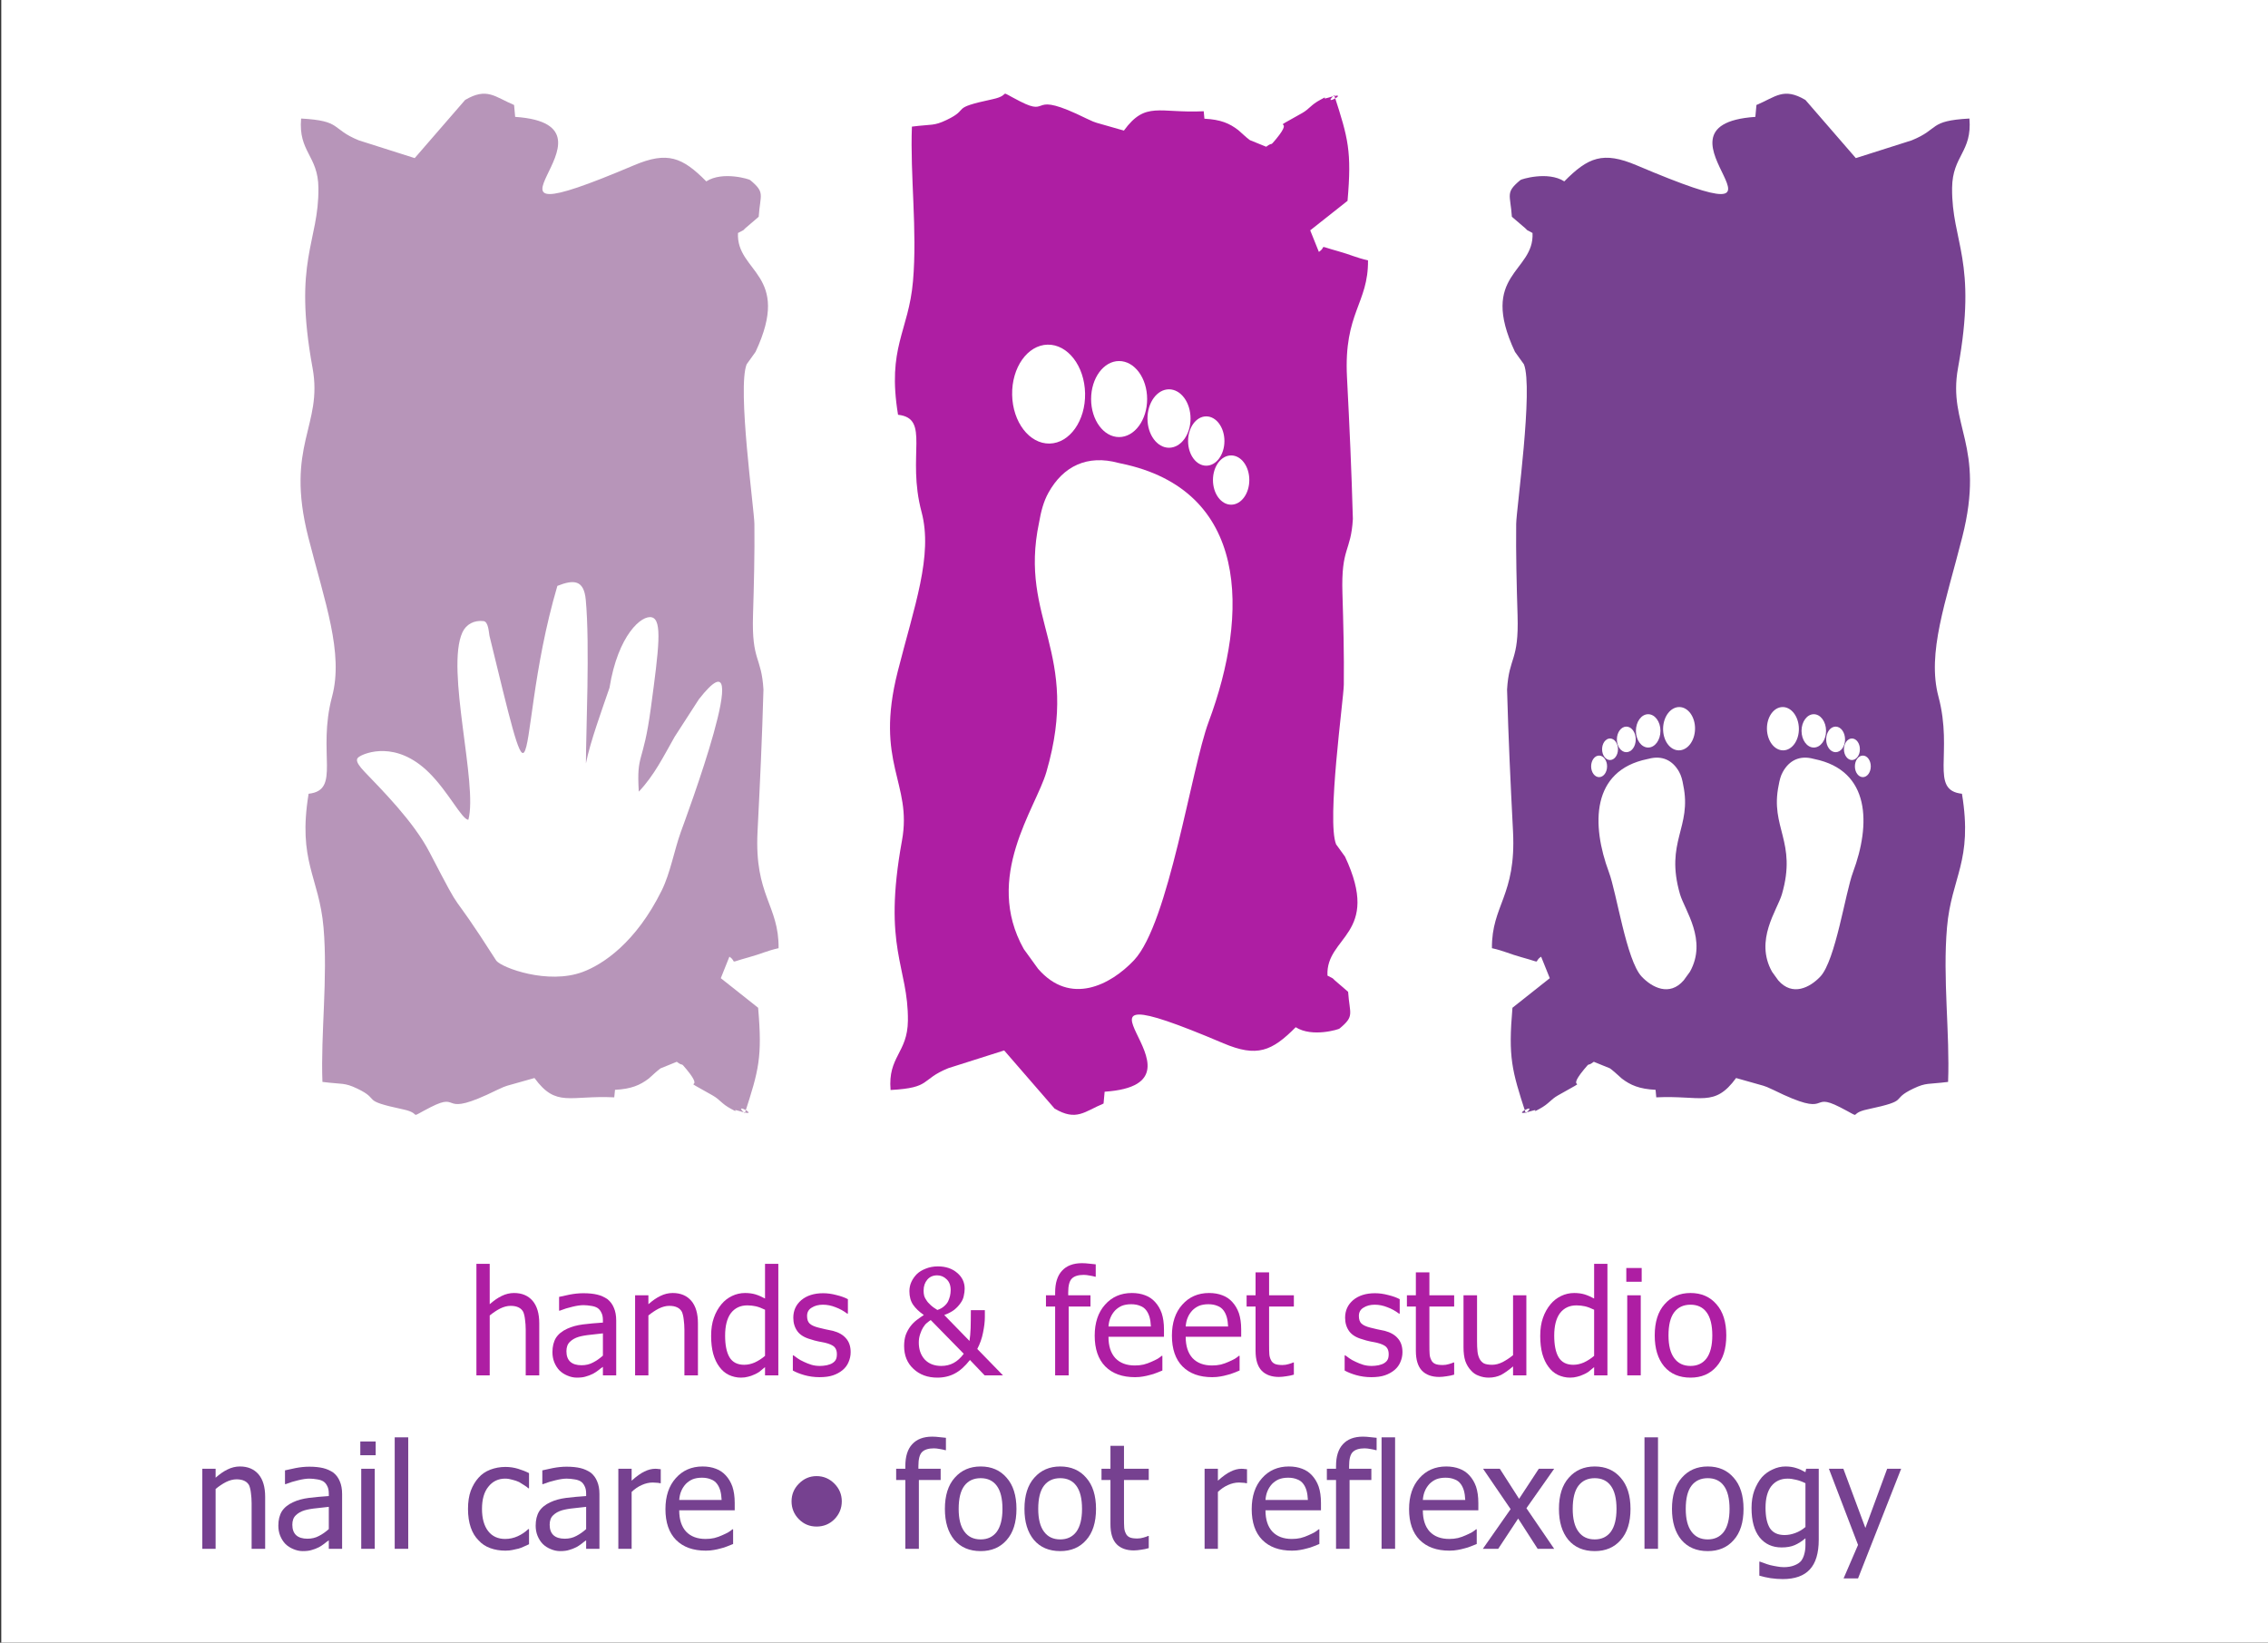 <?xml version="1.0" encoding="UTF-8"?>
<svg xmlns="http://www.w3.org/2000/svg" xmlns:xlink="http://www.w3.org/1999/xlink" width="154.5pt" height="111.9pt" viewBox="0 0 154.5 111.9" version="1.1">
<rect x="0" y="0" width="154.5" height="111.9" fill="#333333" stroke="none"/>
<defs>
<g>
<symbol overflow="visible" id="glyph0-0">
<path style="stroke:none;" d="M 1.25 0 L 1.25 -7.5 L 8.75 -7.5 L 8.75 0 Z M 1.875 -0.625 L 8.125 -0.625 L 8.125 -6.875 L 1.875 -6.875 Z M 1.875 -0.625 "/>
</symbol>
<symbol overflow="visible" id="glyph0-1">
<path style="stroke:none;" d="M 4.953 0 L 4.031 0 L 4.031 -3.109 C 4.031 -3.355 4.012 -3.586 3.984 -3.797 C 3.961 -4.012 3.918 -4.191 3.859 -4.328 C 3.785 -4.461 3.68 -4.562 3.547 -4.625 C 3.41 -4.695 3.227 -4.734 3 -4.734 C 2.77 -4.734 2.527 -4.668 2.281 -4.547 C 2.039 -4.422 1.805 -4.262 1.578 -4.078 L 1.578 0 L 0.672 0 L 0.672 -7.594 L 1.578 -7.594 L 1.578 -4.844 C 1.855 -5.09 2.129 -5.281 2.391 -5.406 C 2.66 -5.539 2.941 -5.609 3.234 -5.609 C 3.773 -5.609 4.195 -5.43 4.5 -5.078 C 4.801 -4.723 4.953 -4.211 4.953 -3.547 Z M 4.953 0 "/>
</symbol>
<symbol overflow="visible" id="glyph0-2">
<path style="stroke:none;" d="M 3.719 -1.344 L 3.719 -2.859 C 3.5 -2.836 3.223 -2.805 2.891 -2.766 C 2.555 -2.734 2.285 -2.684 2.078 -2.625 C 1.828 -2.551 1.621 -2.434 1.469 -2.281 C 1.312 -2.133 1.234 -1.918 1.234 -1.641 C 1.234 -1.328 1.32 -1.086 1.5 -0.922 C 1.676 -0.766 1.93 -0.688 2.266 -0.688 C 2.555 -0.688 2.816 -0.75 3.047 -0.875 C 3.285 -0.996 3.508 -1.156 3.719 -1.344 Z M 3.719 -0.578 C 3.633 -0.523 3.527 -0.445 3.406 -0.344 C 3.281 -0.25 3.16 -0.168 3.047 -0.109 C 2.879 -0.023 2.715 0.035 2.562 0.078 C 2.414 0.129 2.207 0.156 1.938 0.156 C 1.719 0.156 1.504 0.105 1.297 0.016 C 1.098 -0.066 0.918 -0.18 0.766 -0.328 C 0.617 -0.48 0.496 -0.672 0.406 -0.891 C 0.32 -1.105 0.281 -1.336 0.281 -1.578 C 0.281 -1.961 0.359 -2.285 0.516 -2.547 C 0.68 -2.805 0.938 -3.016 1.281 -3.172 C 1.582 -3.316 1.941 -3.414 2.359 -3.469 C 2.773 -3.52 3.227 -3.562 3.719 -3.594 L 3.719 -3.766 C 3.719 -3.98 3.68 -4.156 3.609 -4.281 C 3.547 -4.414 3.457 -4.52 3.344 -4.594 C 3.227 -4.664 3.082 -4.711 2.906 -4.734 C 2.738 -4.762 2.566 -4.781 2.391 -4.781 C 2.18 -4.781 1.93 -4.742 1.641 -4.672 C 1.359 -4.609 1.07 -4.52 0.781 -4.406 L 0.734 -4.406 L 0.734 -5.344 C 0.898 -5.383 1.141 -5.438 1.453 -5.5 C 1.762 -5.559 2.078 -5.594 2.391 -5.594 C 2.762 -5.594 3.078 -5.559 3.328 -5.5 C 3.586 -5.438 3.82 -5.332 4.031 -5.188 C 4.227 -5.031 4.375 -4.832 4.469 -4.594 C 4.57 -4.363 4.625 -4.074 4.625 -3.734 L 4.625 0 L 3.719 0 Z M 3.719 -0.578 "/>
</symbol>
<symbol overflow="visible" id="glyph0-3">
<path style="stroke:none;" d="M 4.953 0 L 4.031 0 L 4.031 -3.109 C 4.031 -3.355 4.012 -3.586 3.984 -3.797 C 3.961 -4.012 3.918 -4.191 3.859 -4.328 C 3.785 -4.461 3.68 -4.562 3.547 -4.625 C 3.41 -4.695 3.227 -4.734 3 -4.734 C 2.77 -4.734 2.527 -4.668 2.281 -4.547 C 2.039 -4.422 1.805 -4.262 1.578 -4.078 L 1.578 0 L 0.672 0 L 0.672 -5.453 L 1.578 -5.453 L 1.578 -4.844 C 1.855 -5.09 2.129 -5.281 2.391 -5.406 C 2.66 -5.539 2.941 -5.609 3.234 -5.609 C 3.773 -5.609 4.195 -5.43 4.5 -5.078 C 4.801 -4.723 4.953 -4.211 4.953 -3.547 Z M 4.953 0 "/>
</symbol>
<symbol overflow="visible" id="glyph0-4">
<path style="stroke:none;" d="M 4.859 0 L 3.953 0 L 3.953 -0.562 C 3.805 -0.438 3.68 -0.332 3.578 -0.25 C 3.473 -0.176 3.348 -0.105 3.203 -0.047 C 3.078 0.012 2.941 0.062 2.797 0.094 C 2.66 0.133 2.496 0.156 2.312 0.156 C 2.02 0.156 1.742 0.09 1.484 -0.031 C 1.234 -0.152 1.02 -0.336 0.844 -0.578 C 0.664 -0.816 0.523 -1.113 0.422 -1.469 C 0.328 -1.82 0.281 -2.227 0.281 -2.688 C 0.281 -3.164 0.344 -3.578 0.469 -3.922 C 0.59 -4.273 0.766 -4.582 0.984 -4.844 C 1.18 -5.082 1.422 -5.27 1.703 -5.406 C 1.98 -5.539 2.281 -5.609 2.594 -5.609 C 2.863 -5.609 3.098 -5.574 3.297 -5.516 C 3.504 -5.453 3.723 -5.355 3.953 -5.234 L 3.953 -7.594 L 4.859 -7.594 Z M 3.953 -1.328 L 3.953 -4.469 C 3.723 -4.582 3.512 -4.66 3.328 -4.703 C 3.148 -4.742 2.957 -4.766 2.75 -4.766 C 2.27 -4.766 1.895 -4.586 1.625 -4.234 C 1.363 -3.879 1.234 -3.367 1.234 -2.703 C 1.234 -2.066 1.332 -1.574 1.531 -1.234 C 1.738 -0.891 2.07 -0.719 2.531 -0.719 C 2.77 -0.719 3.008 -0.77 3.25 -0.875 C 3.496 -0.988 3.734 -1.141 3.953 -1.328 Z M 3.953 -1.328 "/>
</symbol>
<symbol overflow="visible" id="glyph0-5">
<path style="stroke:none;" d="M 2.141 0.125 C 1.773 0.125 1.43 0.074 1.109 -0.016 C 0.797 -0.105 0.535 -0.211 0.328 -0.328 L 0.328 -1.359 L 0.375 -1.359 C 0.457 -1.297 0.551 -1.227 0.656 -1.156 C 0.758 -1.082 0.898 -1.004 1.078 -0.922 C 1.23 -0.848 1.406 -0.777 1.594 -0.719 C 1.777 -0.664 1.973 -0.641 2.172 -0.641 C 2.316 -0.641 2.473 -0.656 2.641 -0.688 C 2.805 -0.727 2.93 -0.773 3.016 -0.828 C 3.129 -0.898 3.207 -0.977 3.25 -1.062 C 3.301 -1.145 3.328 -1.273 3.328 -1.453 C 3.328 -1.66 3.27 -1.82 3.156 -1.938 C 3.039 -2.051 2.832 -2.145 2.531 -2.219 C 2.406 -2.246 2.246 -2.281 2.062 -2.312 C 1.875 -2.352 1.699 -2.398 1.547 -2.453 C 1.129 -2.566 0.824 -2.75 0.641 -3 C 0.453 -3.258 0.359 -3.566 0.359 -3.922 C 0.359 -4.41 0.539 -4.812 0.906 -5.125 C 1.277 -5.434 1.773 -5.594 2.391 -5.594 C 2.691 -5.594 2.992 -5.551 3.297 -5.469 C 3.605 -5.395 3.867 -5.301 4.078 -5.188 L 4.078 -4.203 L 4.031 -4.203 C 3.789 -4.387 3.523 -4.535 3.234 -4.641 C 2.953 -4.754 2.664 -4.812 2.375 -4.812 C 2.07 -4.812 1.816 -4.742 1.609 -4.609 C 1.398 -4.484 1.297 -4.293 1.297 -4.047 C 1.297 -3.816 1.352 -3.645 1.469 -3.531 C 1.59 -3.414 1.797 -3.32 2.078 -3.25 C 2.211 -3.219 2.363 -3.18 2.531 -3.141 C 2.695 -3.109 2.875 -3.07 3.062 -3.031 C 3.457 -2.926 3.754 -2.754 3.953 -2.516 C 4.16 -2.285 4.266 -1.973 4.266 -1.578 C 4.266 -1.336 4.215 -1.113 4.125 -0.906 C 4.039 -0.695 3.902 -0.512 3.719 -0.359 C 3.531 -0.203 3.309 -0.082 3.062 0 C 2.82 0.082 2.512 0.125 2.141 0.125 Z M 2.141 0.125 "/>
</symbol>
<symbol overflow="visible" id="glyph0-6">
<path style="stroke:none;" d=""/>
</symbol>
<symbol overflow="visible" id="glyph0-7">
<path style="stroke:none;" d="M 7.062 0 L 5.812 0 L 4.812 -1.047 C 4.477 -0.617 4.133 -0.309 3.781 -0.125 C 3.438 0.059 3.039 0.156 2.594 0.156 C 1.938 0.156 1.395 -0.039 0.969 -0.438 C 0.539 -0.832 0.328 -1.352 0.328 -2 C 0.328 -2.277 0.363 -2.531 0.438 -2.75 C 0.52 -2.965 0.625 -3.16 0.75 -3.328 C 0.883 -3.504 1.035 -3.656 1.203 -3.781 C 1.367 -3.902 1.523 -4.016 1.672 -4.109 C 1.348 -4.336 1.102 -4.57 0.938 -4.812 C 0.77 -5.059 0.688 -5.367 0.688 -5.734 C 0.688 -5.961 0.734 -6.176 0.828 -6.375 C 0.918 -6.57 1.047 -6.75 1.203 -6.906 C 1.355 -7.051 1.555 -7.172 1.797 -7.266 C 2.043 -7.367 2.32 -7.422 2.625 -7.422 C 3.164 -7.422 3.602 -7.273 3.938 -6.984 C 4.277 -6.703 4.453 -6.34 4.453 -5.906 C 4.453 -5.75 4.43 -5.582 4.391 -5.406 C 4.359 -5.238 4.285 -5.074 4.172 -4.922 C 4.066 -4.766 3.926 -4.613 3.75 -4.469 C 3.57 -4.332 3.34 -4.211 3.062 -4.109 L 4.781 -2.344 C 4.82 -2.602 4.848 -2.891 4.859 -3.203 C 4.867 -3.523 4.875 -3.938 4.875 -4.438 L 5.828 -4.438 L 5.828 -3.969 C 5.828 -3.656 5.785 -3.301 5.703 -2.906 C 5.629 -2.52 5.496 -2.148 5.312 -1.797 Z M 4.391 -1.469 L 2.141 -3.766 C 2.055 -3.711 1.973 -3.648 1.891 -3.578 C 1.805 -3.516 1.715 -3.41 1.625 -3.266 C 1.551 -3.148 1.48 -2.996 1.422 -2.812 C 1.359 -2.633 1.328 -2.441 1.328 -2.234 C 1.328 -1.766 1.461 -1.379 1.734 -1.078 C 2.012 -0.785 2.391 -0.641 2.859 -0.641 C 3.168 -0.641 3.453 -0.707 3.703 -0.844 C 3.949 -0.977 4.18 -1.188 4.391 -1.469 Z M 2.594 -4.453 C 2.777 -4.512 2.93 -4.598 3.047 -4.703 C 3.168 -4.805 3.266 -4.922 3.328 -5.047 C 3.379 -5.16 3.422 -5.281 3.453 -5.406 C 3.48 -5.527 3.5 -5.664 3.5 -5.812 C 3.5 -6.133 3.402 -6.379 3.219 -6.547 C 3.039 -6.723 2.824 -6.812 2.578 -6.812 C 2.297 -6.812 2.07 -6.711 1.906 -6.516 C 1.738 -6.316 1.656 -6.07 1.656 -5.781 C 1.656 -5.656 1.664 -5.543 1.688 -5.453 C 1.707 -5.359 1.758 -5.246 1.844 -5.125 C 1.902 -5.02 2 -4.91 2.125 -4.797 C 2.246 -4.68 2.406 -4.566 2.594 -4.453 Z M 2.594 -4.453 "/>
</symbol>
<symbol overflow="visible" id="glyph0-8">
<path style="stroke:none;" d="M 3.531 -6.719 L 3.484 -6.719 C 3.398 -6.746 3.277 -6.773 3.125 -6.797 C 2.977 -6.824 2.84 -6.844 2.719 -6.844 C 2.332 -6.844 2.055 -6.754 1.891 -6.578 C 1.734 -6.41 1.656 -6.098 1.656 -5.641 L 1.656 -5.453 L 3.172 -5.453 L 3.172 -4.688 L 1.688 -4.688 L 1.688 0 L 0.766 0 L 0.766 -4.688 L 0.141 -4.688 L 0.141 -5.453 L 0.766 -5.453 L 0.766 -5.641 C 0.766 -6.293 0.922 -6.789 1.234 -7.125 C 1.543 -7.465 2 -7.641 2.594 -7.641 C 2.758 -7.641 2.922 -7.629 3.078 -7.609 C 3.242 -7.598 3.395 -7.582 3.531 -7.562 Z M 3.531 -6.719 "/>
</symbol>
<symbol overflow="visible" id="glyph0-9">
<path style="stroke:none;" d="M 3.031 0.125 C 2.164 0.125 1.488 -0.117 1 -0.609 C 0.52 -1.098 0.281 -1.797 0.281 -2.703 C 0.281 -3.586 0.516 -4.289 0.984 -4.812 C 1.449 -5.34 2.062 -5.609 2.812 -5.609 C 3.152 -5.609 3.457 -5.555 3.719 -5.453 C 3.977 -5.359 4.203 -5.207 4.391 -5 C 4.586 -4.789 4.738 -4.535 4.844 -4.234 C 4.945 -3.93 5 -3.559 5 -3.125 L 5 -2.625 L 1.219 -2.625 C 1.219 -2 1.375 -1.512 1.688 -1.172 C 2.008 -0.836 2.453 -0.672 3.016 -0.672 C 3.223 -0.672 3.422 -0.691 3.609 -0.734 C 3.805 -0.785 3.984 -0.848 4.141 -0.922 C 4.305 -0.992 4.445 -1.062 4.562 -1.125 C 4.676 -1.195 4.77 -1.266 4.844 -1.328 L 4.891 -1.328 L 4.891 -0.328 C 4.785 -0.285 4.652 -0.23 4.5 -0.172 C 4.344 -0.109 4.195 -0.059 4.062 -0.031 C 3.883 0.02 3.723 0.055 3.578 0.078 C 3.43 0.105 3.246 0.125 3.031 0.125 Z M 4.109 -3.328 C 4.098 -3.574 4.066 -3.789 4.016 -3.969 C 3.961 -4.152 3.887 -4.305 3.797 -4.422 C 3.691 -4.566 3.551 -4.672 3.375 -4.734 C 3.207 -4.805 3.004 -4.844 2.766 -4.844 C 2.516 -4.844 2.301 -4.805 2.125 -4.734 C 1.957 -4.66 1.805 -4.555 1.672 -4.422 C 1.535 -4.273 1.43 -4.113 1.359 -3.938 C 1.285 -3.77 1.238 -3.566 1.219 -3.328 Z M 4.109 -3.328 "/>
</symbol>
<symbol overflow="visible" id="glyph0-10">
<path style="stroke:none;" d="M 2.312 0.109 C 1.812 0.109 1.418 -0.031 1.141 -0.312 C 0.859 -0.602 0.719 -1.055 0.719 -1.672 L 0.719 -4.688 L 0.109 -4.688 L 0.109 -5.453 L 0.719 -5.453 L 0.719 -7.016 L 1.641 -7.016 L 1.641 -5.453 L 3.328 -5.453 L 3.328 -4.688 L 1.641 -4.688 L 1.641 -2.094 C 1.641 -1.82 1.645 -1.605 1.656 -1.453 C 1.664 -1.305 1.703 -1.168 1.766 -1.047 C 1.816 -0.93 1.906 -0.84 2.031 -0.781 C 2.152 -0.727 2.328 -0.703 2.547 -0.703 C 2.691 -0.703 2.832 -0.723 2.969 -0.766 C 3.113 -0.805 3.219 -0.844 3.281 -0.875 L 3.328 -0.875 L 3.328 -0.047 C 3.16 0.004 2.988 0.039 2.812 0.062 C 2.633 0.09 2.465 0.109 2.312 0.109 Z M 2.312 0.109 "/>
</symbol>
<symbol overflow="visible" id="glyph0-11">
<path style="stroke:none;" d="M 4.906 0 L 4 0 L 4 -0.609 C 3.707 -0.359 3.434 -0.164 3.188 -0.031 C 2.938 0.09 2.652 0.156 2.344 0.156 C 2.102 0.156 1.879 0.113 1.672 0.031 C 1.461 -0.039 1.277 -0.164 1.125 -0.344 C 0.969 -0.508 0.84 -0.719 0.75 -0.969 C 0.664 -1.227 0.625 -1.547 0.625 -1.922 L 0.625 -5.453 L 1.547 -5.453 L 1.547 -2.344 C 1.547 -2.062 1.555 -1.82 1.578 -1.625 C 1.598 -1.438 1.645 -1.27 1.719 -1.125 C 1.789 -0.988 1.891 -0.883 2.016 -0.812 C 2.148 -0.75 2.336 -0.719 2.578 -0.719 C 2.805 -0.719 3.047 -0.781 3.297 -0.906 C 3.543 -1.039 3.781 -1.195 4 -1.375 L 4 -5.453 L 4.906 -5.453 Z M 4.906 0 "/>
</symbol>
<symbol overflow="visible" id="glyph0-12">
<path style="stroke:none;" d="M 1.609 0 L 0.688 0 L 0.688 -5.453 L 1.609 -5.453 Z M 1.672 -6.375 L 0.625 -6.375 L 0.625 -7.312 L 1.672 -7.312 Z M 1.672 -6.375 "/>
</symbol>
<symbol overflow="visible" id="glyph0-13">
<path style="stroke:none;" d="M 5.156 -2.719 C 5.156 -1.801 4.93 -1.09 4.484 -0.594 C 4.047 -0.094 3.457 0.156 2.719 0.156 C 1.957 0.156 1.355 -0.098 0.922 -0.609 C 0.492 -1.129 0.281 -1.832 0.281 -2.719 C 0.281 -3.633 0.504 -4.344 0.953 -4.844 C 1.398 -5.352 1.988 -5.609 2.719 -5.609 C 3.457 -5.609 4.047 -5.352 4.484 -4.844 C 4.93 -4.344 5.156 -3.633 5.156 -2.719 Z M 4.203 -2.719 C 4.203 -3.426 4.07 -3.953 3.812 -4.297 C 3.562 -4.637 3.195 -4.812 2.719 -4.812 C 2.238 -4.812 1.867 -4.637 1.609 -4.297 C 1.348 -3.953 1.219 -3.426 1.219 -2.719 C 1.219 -2.039 1.348 -1.523 1.609 -1.172 C 1.867 -0.816 2.238 -0.641 2.719 -0.641 C 3.184 -0.641 3.551 -0.812 3.812 -1.156 C 4.07 -1.508 4.203 -2.031 4.203 -2.719 Z M 4.203 -2.719 "/>
</symbol>
<symbol overflow="visible" id="glyph0-14">
<path style="stroke:none;" d="M 1.609 0 L 0.688 0 L 0.688 -7.594 L 1.609 -7.594 Z M 1.609 0 "/>
</symbol>
<symbol overflow="visible" id="glyph0-15">
<path style="stroke:none;" d="M 2.828 0.125 C 2.453 0.125 2.105 0.066 1.797 -0.047 C 1.484 -0.16 1.215 -0.336 1 -0.578 C 0.77 -0.805 0.59 -1.098 0.469 -1.453 C 0.344 -1.816 0.281 -2.238 0.281 -2.719 C 0.281 -3.195 0.344 -3.609 0.469 -3.953 C 0.602 -4.305 0.781 -4.602 1 -4.844 C 1.207 -5.082 1.473 -5.266 1.797 -5.391 C 2.117 -5.512 2.461 -5.578 2.828 -5.578 C 3.129 -5.578 3.414 -5.535 3.688 -5.453 C 3.965 -5.367 4.219 -5.27 4.438 -5.156 L 4.438 -4.125 L 4.391 -4.125 C 4.328 -4.184 4.242 -4.25 4.141 -4.312 C 4.035 -4.383 3.91 -4.461 3.766 -4.547 C 3.641 -4.605 3.488 -4.66 3.312 -4.703 C 3.145 -4.754 2.977 -4.781 2.812 -4.781 C 2.344 -4.781 1.961 -4.598 1.672 -4.234 C 1.379 -3.879 1.234 -3.371 1.234 -2.719 C 1.234 -2.07 1.375 -1.566 1.656 -1.203 C 1.934 -0.848 2.32 -0.672 2.812 -0.672 C 3.113 -0.672 3.398 -0.734 3.672 -0.859 C 3.941 -0.98 4.18 -1.145 4.391 -1.344 L 4.438 -1.344 L 4.438 -0.312 C 4.352 -0.27 4.238 -0.215 4.094 -0.156 C 3.957 -0.094 3.836 -0.043 3.734 -0.016 C 3.578 0.023 3.434 0.055 3.312 0.078 C 3.188 0.105 3.023 0.125 2.828 0.125 Z M 2.828 0.125 "/>
</symbol>
<symbol overflow="visible" id="glyph0-16">
<path style="stroke:none;" d="M 3.562 -4.469 L 3.5 -4.469 C 3.438 -4.488 3.363 -4.5 3.281 -4.5 C 3.207 -4.508 3.117 -4.516 3.016 -4.516 C 2.766 -4.516 2.512 -4.457 2.266 -4.344 C 2.023 -4.238 1.793 -4.082 1.578 -3.875 L 1.578 0 L 0.672 0 L 0.672 -5.453 L 1.578 -5.453 L 1.578 -4.641 C 1.91 -4.941 2.203 -5.148 2.453 -5.266 C 2.699 -5.387 2.945 -5.453 3.188 -5.453 C 3.277 -5.453 3.348 -5.445 3.391 -5.438 C 3.441 -5.438 3.5 -5.43 3.562 -5.422 Z M 3.562 -4.469 "/>
</symbol>
<symbol overflow="visible" id="glyph0-17">
<path style="stroke:none;" d="M 3.984 -3.234 C 3.984 -2.766 3.816 -2.355 3.484 -2.016 C 3.148 -1.68 2.742 -1.516 2.266 -1.516 C 1.797 -1.516 1.395 -1.68 1.062 -2.016 C 0.727 -2.355 0.562 -2.766 0.562 -3.234 C 0.562 -3.699 0.727 -4.102 1.062 -4.438 C 1.395 -4.777 1.797 -4.953 2.266 -4.953 C 2.742 -4.953 3.148 -4.777 3.484 -4.438 C 3.816 -4.102 3.984 -3.699 3.984 -3.234 Z M 3.984 -3.234 "/>
</symbol>
<symbol overflow="visible" id="glyph0-18">
<path style="stroke:none;" d="M 4.906 0 L 3.781 0 L 2.453 -2.062 L 1.094 0 L 0.047 0 L 1.938 -2.703 L 0.062 -5.453 L 1.203 -5.453 L 2.516 -3.406 L 3.859 -5.453 L 4.906 -5.453 L 3.016 -2.766 Z M 4.906 0 "/>
</symbol>
<symbol overflow="visible" id="glyph0-19">
<path style="stroke:none;" d="M 3.953 -1.484 L 3.953 -4.469 C 3.723 -4.582 3.508 -4.66 3.312 -4.703 C 3.113 -4.754 2.918 -4.781 2.734 -4.781 C 2.266 -4.781 1.895 -4.605 1.625 -4.266 C 1.363 -3.922 1.234 -3.43 1.234 -2.797 C 1.234 -2.191 1.332 -1.727 1.531 -1.406 C 1.738 -1.094 2.07 -0.938 2.531 -0.938 C 2.77 -0.938 3.016 -0.984 3.266 -1.078 C 3.512 -1.168 3.742 -1.305 3.953 -1.484 Z M 0.859 0.875 C 0.918 0.895 1.008 0.926 1.125 0.969 C 1.246 1.02 1.391 1.066 1.547 1.109 C 1.711 1.148 1.867 1.18 2.016 1.203 C 2.16 1.23 2.316 1.25 2.484 1.25 C 2.762 1.25 3.004 1.207 3.203 1.125 C 3.398 1.051 3.551 0.949 3.656 0.828 C 3.758 0.691 3.832 0.535 3.875 0.359 C 3.926 0.18 3.953 -0.02 3.953 -0.25 L 3.953 -0.719 C 3.703 -0.508 3.457 -0.352 3.219 -0.25 C 2.977 -0.145 2.68 -0.094 2.328 -0.094 C 1.703 -0.094 1.199 -0.32 0.828 -0.781 C 0.461 -1.246 0.281 -1.914 0.281 -2.781 C 0.281 -3.227 0.344 -3.625 0.469 -3.969 C 0.602 -4.32 0.773 -4.625 0.984 -4.875 C 1.191 -5.102 1.438 -5.281 1.719 -5.406 C 1.996 -5.539 2.289 -5.609 2.594 -5.609 C 2.871 -5.609 3.117 -5.57 3.328 -5.5 C 3.535 -5.438 3.742 -5.34 3.953 -5.219 L 4 -5.453 L 4.859 -5.453 L 4.859 -0.625 C 4.859 0.301 4.652 0.977 4.25 1.406 C 3.852 1.84 3.238 2.062 2.406 2.062 C 2.133 2.062 1.855 2.039 1.578 2 C 1.305 1.957 1.051 1.898 0.812 1.828 L 0.812 0.875 Z M 0.859 0.875 "/>
</symbol>
<symbol overflow="visible" id="glyph0-20">
<path style="stroke:none;" d="M 4.953 -5.453 L 2.016 2.016 L 1.031 2.016 L 2.016 -0.266 L 0.031 -5.453 L 1.016 -5.453 L 2.516 -1.422 L 4 -5.453 Z M 4.953 -5.453 "/>
</symbol>
<symbol overflow="visible" id="glyph1-0">
<path style="stroke:none;" d="M 1.672 0 L 1.672 -7.5 L 7.672 -7.5 L 7.672 0 Z M 1.859 -0.188 L 7.484 -0.188 L 7.484 -7.312 L 1.859 -7.312 Z M 1.859 -0.188 "/>
</symbol>
<symbol overflow="visible" id="glyph1-1">
<path style="stroke:none;" d=""/>
</symbol>
</g>
<clipPath id="clip1">
  <path d="M 0 0 L 154.5 0 L 154.5 111.898 L 0 111.898 Z M 0 0 "/>
</clipPath>
</defs>
<g id="surface1">
<g clip-path="url(#clip1)" clip-rule="nonzero">
<path style=" stroke:none;fill-rule:evenodd;fill:rgb(100%,100%,100%);fill-opacity:1;" d="M 0.086 111.895 L 154.586 111.895 L 154.586 -0.004 L 0.086 -0.004 Z M 0.086 111.895 "/>
</g>
<path style=" stroke:none;fill-rule:evenodd;fill:rgb(71.68%,58.397%,72.459%);fill-opacity:1;" d="M 35.02 7.152 L 35.094 7.961 C 43.465 8.527 29.797 16.938 43.191 11.258 C 45.473 10.289 46.488 10.715 48.113 12.355 C 49.242 11.629 51.098 12.223 51.102 12.266 C 52.145 13.129 51.789 13.223 51.684 14.766 L 50.781 15.539 C 50.754 15.566 50.66 15.66 50.637 15.68 L 50.273 15.871 C 50.137 18.57 53.969 18.641 51.469 23.969 L 50.863 24.816 C 50.215 26.441 51.379 34.699 51.391 35.688 C 51.414 37.703 51.359 39.883 51.297 41.906 C 51.199 45.078 51.875 44.695 52.008 46.973 C 51.914 50.34 51.781 53.16 51.605 56.652 C 51.383 61.027 53.066 61.648 53.039 64.59 C 52.25 64.762 51.828 64.988 51.004 65.211 C 49.48 65.629 50.289 65.57 49.688 65.168 L 49.102 66.633 L 51.645 68.648 C 51.938 72.031 51.688 72.898 50.738 75.836 C 49.758 74.953 52.051 76.211 50.34 75.676 C 49.707 75.477 50.504 75.914 49.801 75.535 C 49.129 75.172 49.07 74.918 48.547 74.621 C 46 73.164 48.211 74.59 46.77 72.848 C 46.285 72.262 46.637 72.723 46.102 72.328 L 44.996 72.777 C 44.93 72.82 44.848 72.898 44.785 72.945 C 44.723 72.988 44.645 73.07 44.586 73.117 L 44.195 73.469 C 43.602 73.918 43.016 74.18 41.895 74.238 L 41.844 74.75 C 38.793 74.602 37.891 75.461 36.41 73.434 L 34.555 73.957 C 34.492 73.98 34.363 74.023 34.301 74.047 L 33.863 74.246 C 29.781 76.258 31.512 74.309 29.332 75.422 C 27.633 76.293 28.887 75.871 27.461 75.57 C 24.457 74.93 26 74.949 24.34 74.156 C 23.445 73.73 23.352 73.875 21.965 73.699 C 21.84 70.398 22.34 66.629 22.039 63.176 C 21.738 59.715 20.266 58.684 21.023 54.07 C 23.25 53.828 21.594 51.305 22.621 47.453 C 23.418 44.477 22.129 41.027 21 36.59 C 19.406 30.305 22.012 29.012 21.293 25.07 C 19.945 17.711 21.73 16.516 21.691 12.801 C 21.672 10.586 20.316 10.363 20.512 8.074 C 23.34 8.23 22.512 8.777 24.449 9.562 L 28.25 10.77 L 31.684 6.809 C 33.18 5.926 33.715 6.605 35.02 7.152 Z M 35.02 7.152 "/>
<path style=" stroke:none;fill-rule:evenodd;fill:rgb(68.164%,11.768%,63.867%);fill-opacity:1;" d="M 75.176 75.172 L 75.25 74.367 C 83.617 73.801 69.953 65.391 83.344 71.07 C 85.629 72.039 86.645 71.609 88.266 69.973 C 89.395 70.695 91.254 70.105 91.254 70.062 C 92.297 69.199 91.941 69.102 91.836 67.562 L 90.934 66.785 C 90.906 66.762 90.816 66.668 90.789 66.645 L 90.43 66.457 C 90.293 63.754 94.125 63.684 91.625 58.355 L 91.016 57.512 C 90.367 55.883 91.531 47.625 91.543 46.641 C 91.566 44.625 91.512 42.445 91.449 40.422 C 91.352 37.25 92.027 37.629 92.16 35.352 C 92.066 31.988 91.938 29.168 91.758 25.672 C 91.539 21.297 93.219 20.68 93.191 17.734 C 92.402 17.562 91.98 17.34 91.16 17.113 C 89.637 16.695 90.445 16.754 89.844 17.16 L 89.254 15.691 L 91.797 13.68 C 92.09 10.297 91.844 9.43 90.891 6.488 C 89.91 7.371 92.203 6.117 90.492 6.652 C 89.859 6.848 90.656 6.41 89.953 6.793 C 89.281 7.152 89.223 7.406 88.703 7.703 C 86.152 9.16 88.363 7.738 86.922 9.48 C 86.438 10.062 86.789 9.605 86.254 9.996 L 85.148 9.547 C 85.086 9.508 85 9.426 84.938 9.383 C 84.879 9.336 84.797 9.254 84.738 9.207 L 84.348 8.859 C 83.758 8.406 83.168 8.145 82.047 8.086 L 82 7.578 C 78.949 7.727 78.043 6.867 76.562 8.895 L 74.711 8.367 C 74.648 8.348 74.52 8.301 74.457 8.277 L 74.02 8.078 C 69.938 6.066 71.664 8.02 69.484 6.902 C 67.785 6.031 69.039 6.453 67.617 6.758 C 64.609 7.398 66.152 7.375 64.492 8.168 C 63.598 8.594 63.508 8.449 62.121 8.625 C 61.992 11.926 62.496 15.699 62.195 19.152 C 61.895 22.609 60.418 23.645 61.176 28.254 C 63.402 28.496 61.75 31.023 62.777 34.871 C 63.57 37.848 62.281 41.297 61.156 45.738 C 59.559 52.023 62.164 53.312 61.445 57.254 C 60.102 64.617 61.883 65.812 61.848 69.527 C 61.824 71.742 60.473 71.965 60.668 74.25 C 63.492 74.098 62.668 73.547 64.605 72.762 L 68.406 71.555 L 71.84 75.516 C 73.332 76.398 73.867 75.719 75.176 75.172 Z M 75.176 75.172 "/>
<path style=" stroke:none;fill-rule:evenodd;fill:rgb(100%,100%,100%);fill-opacity:1;" d="M 71.418 33.57 C 71.086 34.168 70.91 34.852 70.781 35.605 C 69.383 42.246 73.668 44.379 71.281 52.59 C 70.559 55.074 66.988 59.738 69.742 64.648 L 70.711 65.988 C 72.906 68.527 75.652 67.105 77.254 65.406 C 79.621 62.887 81.152 52.348 82.332 49.18 C 85.094 41.777 85.105 33.363 76.355 31.57 C 76.324 31.562 76.223 31.543 76.195 31.535 C 74.082 30.957 72.43 31.742 71.418 33.57 Z M 71.418 33.57 "/>
<path style=" stroke:none;fill-rule:evenodd;fill:rgb(100%,100%,100%);fill-opacity:1;" d="M 71.367 23.477 C 72.742 23.453 73.883 24.938 73.918 26.797 C 73.953 28.656 72.871 30.188 71.5 30.215 C 70.125 30.242 68.984 28.754 68.949 26.895 C 68.914 25.035 69.996 23.504 71.367 23.477 Z M 71.367 23.477 "/>
<path style=" stroke:none;fill-rule:evenodd;fill:rgb(100%,100%,100%);fill-opacity:1;" d="M 76.234 24.594 C 77.289 24.594 78.145 25.754 78.145 27.184 C 78.145 28.613 77.289 29.773 76.234 29.773 C 75.18 29.773 74.328 28.613 74.328 27.184 C 74.328 25.754 75.18 24.594 76.234 24.594 Z M 76.234 24.594 "/>
<path style=" stroke:none;fill-rule:evenodd;fill:rgb(100%,100%,100%);fill-opacity:1;" d="M 79.633 26.52 C 80.445 26.52 81.102 27.414 81.102 28.512 C 81.102 29.609 80.445 30.5 79.633 30.5 C 78.824 30.5 78.168 29.609 78.168 28.512 C 78.168 27.414 78.824 26.52 79.633 26.52 Z M 79.633 26.52 "/>
<path style=" stroke:none;fill-rule:evenodd;fill:rgb(100%,100%,100%);fill-opacity:1;" d="M 82.172 28.363 C 82.855 28.363 83.41 29.117 83.41 30.043 C 83.41 30.973 82.855 31.723 82.172 31.723 C 81.488 31.723 80.934 30.973 80.934 30.043 C 80.934 29.117 81.488 28.363 82.172 28.363 Z M 82.172 28.363 "/>
<path style=" stroke:none;fill-rule:evenodd;fill:rgb(100%,100%,100%);fill-opacity:1;" d="M 83.867 31.023 C 84.555 31.023 85.105 31.773 85.105 32.699 C 85.105 33.629 84.551 34.379 83.867 34.379 C 83.184 34.379 82.629 33.629 82.629 32.699 C 82.629 31.773 83.184 31.023 83.867 31.023 Z M 83.867 31.023 "/>
<path style=" stroke:none;fill-rule:evenodd;fill:rgb(46.263%,25.488%,56.444%);fill-opacity:1;" d="M 119.652 7.152 L 119.578 7.961 C 111.211 8.527 124.875 16.938 111.484 11.258 C 109.199 10.289 108.184 10.715 106.562 12.355 C 105.434 11.629 103.574 12.223 103.57 12.266 C 102.531 13.129 102.887 13.223 102.992 14.766 L 103.895 15.539 C 103.922 15.566 104.012 15.66 104.039 15.68 L 104.398 15.871 C 104.535 18.57 100.703 18.641 103.203 23.969 L 103.812 24.816 C 104.461 26.441 103.297 34.699 103.285 35.688 C 103.262 37.703 103.316 39.883 103.379 41.906 C 103.477 45.078 102.797 44.695 102.664 46.973 C 102.758 50.34 102.891 53.16 103.07 56.652 C 103.289 61.027 101.609 61.648 101.633 64.59 C 102.426 64.762 102.848 64.988 103.668 65.211 C 105.191 65.629 104.383 65.57 104.984 65.168 L 105.574 66.633 L 103.031 68.648 C 102.738 72.031 102.984 72.898 103.938 75.836 C 104.918 74.953 102.625 76.211 104.336 75.676 C 104.969 75.477 104.172 75.914 104.875 75.535 C 105.543 75.172 105.605 74.918 106.125 74.621 C 108.672 73.164 106.465 74.59 107.906 72.848 C 108.391 72.262 108.039 72.723 108.574 72.328 L 109.676 72.777 C 109.742 72.82 109.828 72.898 109.887 72.945 C 109.949 72.988 110.031 73.07 110.086 73.117 L 110.48 73.469 C 111.07 73.918 111.66 74.18 112.781 74.238 L 112.828 74.75 C 115.879 74.602 116.785 75.461 118.266 73.434 L 120.117 73.957 C 120.18 73.98 120.309 74.023 120.371 74.047 L 120.809 74.246 C 124.891 76.258 123.164 74.309 125.344 75.422 C 127.043 76.293 125.789 75.871 127.211 75.57 C 130.219 74.93 128.672 74.949 130.336 74.156 C 131.23 73.73 131.32 73.875 132.707 73.699 C 132.836 70.398 132.332 66.629 132.633 63.176 C 132.934 59.715 134.41 58.684 133.652 54.07 C 131.426 53.828 133.078 51.305 132.051 47.453 C 131.258 44.477 132.547 41.027 133.672 36.59 C 135.27 30.305 132.664 29.012 133.383 25.07 C 134.727 17.711 132.945 16.516 132.98 12.801 C 133.004 10.586 134.355 10.363 134.16 8.074 C 131.336 8.23 132.16 8.777 130.223 9.562 L 126.422 10.77 L 122.988 6.809 C 121.496 5.926 120.961 6.605 119.652 7.152 Z M 119.652 7.152 "/>
<path style=" stroke:none;fill-rule:evenodd;fill:rgb(100%,100%,100%);fill-opacity:1;" d="M 121.449 52.582 C 121.301 52.844 121.227 53.145 121.168 53.477 C 120.559 56.383 122.434 57.316 121.387 60.914 C 121.07 62 119.508 64.043 120.715 66.195 L 121.137 66.781 C 122.102 67.895 123.301 67.27 124.004 66.523 C 125.039 65.422 125.711 60.805 126.227 59.422 C 127.438 56.176 127.441 52.492 123.609 51.707 C 123.598 51.703 123.551 51.695 123.539 51.691 C 122.613 51.438 121.891 51.785 121.449 52.582 Z M 121.449 52.582 "/>
<path style=" stroke:none;fill-rule:evenodd;fill:rgb(100%,100%,100%);fill-opacity:1;" d="M 121.426 48.164 C 122.027 48.152 122.527 48.805 122.543 49.617 C 122.559 50.434 122.086 51.102 121.484 51.113 C 120.883 51.125 120.383 50.477 120.367 49.66 C 120.352 48.848 120.824 48.176 121.426 48.164 Z M 121.426 48.164 "/>
<path style=" stroke:none;fill-rule:evenodd;fill:rgb(100%,100%,100%);fill-opacity:1;" d="M 123.559 48.652 C 124.02 48.652 124.395 49.16 124.395 49.785 C 124.395 50.414 124.02 50.922 123.559 50.922 C 123.098 50.922 122.723 50.414 122.723 49.785 C 122.723 49.16 123.098 48.652 123.559 48.652 Z M 123.559 48.652 "/>
<path style=" stroke:none;fill-rule:evenodd;fill:rgb(100%,100%,100%);fill-opacity:1;" d="M 125.047 49.496 C 125.402 49.496 125.688 49.887 125.688 50.367 C 125.688 50.852 125.402 51.238 125.047 51.238 C 124.691 51.238 124.402 50.852 124.402 50.367 C 124.402 49.887 124.691 49.496 125.047 49.496 Z M 125.047 49.496 "/>
<path style=" stroke:none;fill-rule:evenodd;fill:rgb(100%,100%,100%);fill-opacity:1;" d="M 126.156 50.305 C 126.457 50.305 126.699 50.633 126.699 51.039 C 126.699 51.445 126.457 51.773 126.156 51.773 C 125.859 51.773 125.613 51.445 125.613 51.039 C 125.613 50.633 125.859 50.305 126.156 50.305 Z M 126.156 50.305 "/>
<path style=" stroke:none;fill-rule:evenodd;fill:rgb(100%,100%,100%);fill-opacity:1;" d="M 126.902 51.469 C 127.199 51.469 127.441 51.797 127.441 52.203 C 127.441 52.609 127.199 52.938 126.902 52.938 C 126.602 52.938 126.359 52.609 126.359 52.203 C 126.359 51.797 126.602 51.469 126.902 51.469 Z M 126.902 51.469 "/>
<path style=" stroke:none;fill-rule:evenodd;fill:rgb(100%,100%,100%);fill-opacity:1;" d="M 114.387 52.582 C 114.531 52.844 114.609 53.145 114.664 53.477 C 115.277 56.383 113.402 57.316 114.445 60.914 C 114.762 62 116.324 64.043 115.121 66.195 L 114.695 66.781 C 113.734 67.895 112.535 67.27 111.832 66.523 C 110.793 65.422 110.125 60.805 109.605 59.422 C 108.398 56.176 108.395 52.492 112.223 51.707 C 112.238 51.703 112.281 51.695 112.297 51.691 C 113.219 51.438 113.945 51.785 114.387 52.582 Z M 114.387 52.582 "/>
<path style=" stroke:none;fill-rule:evenodd;fill:rgb(100%,100%,100%);fill-opacity:1;" d="M 114.41 48.164 C 113.809 48.152 113.309 48.805 113.293 49.617 C 113.277 50.434 113.75 51.102 114.352 51.113 C 114.953 51.125 115.453 50.477 115.469 49.66 C 115.484 48.848 115.008 48.176 114.41 48.164 Z M 114.41 48.164 "/>
<path style=" stroke:none;fill-rule:evenodd;fill:rgb(100%,100%,100%);fill-opacity:1;" d="M 112.277 48.652 C 111.816 48.652 111.441 49.16 111.441 49.785 C 111.441 50.414 111.816 50.922 112.277 50.922 C 112.738 50.922 113.113 50.414 113.113 49.785 C 113.113 49.16 112.738 48.652 112.277 48.652 Z M 112.277 48.652 "/>
<path style=" stroke:none;fill-rule:evenodd;fill:rgb(100%,100%,100%);fill-opacity:1;" d="M 110.789 49.496 C 110.434 49.496 110.145 49.887 110.145 50.367 C 110.145 50.852 110.434 51.238 110.789 51.238 C 111.145 51.238 111.43 50.852 111.43 50.367 C 111.43 49.887 111.145 49.496 110.789 49.496 Z M 110.789 49.496 "/>
<path style=" stroke:none;fill-rule:evenodd;fill:rgb(100%,100%,100%);fill-opacity:1;" d="M 109.676 50.305 C 109.379 50.305 109.137 50.633 109.137 51.039 C 109.137 51.445 109.379 51.773 109.676 51.773 C 109.977 51.773 110.219 51.445 110.219 51.039 C 110.219 50.633 109.977 50.305 109.676 50.305 Z M 109.676 50.305 "/>
<path style=" stroke:none;fill-rule:evenodd;fill:rgb(100%,100%,100%);fill-opacity:1;" d="M 108.934 51.469 C 108.633 51.469 108.391 51.797 108.391 52.203 C 108.391 52.609 108.633 52.938 108.934 52.938 C 109.234 52.938 109.477 52.609 109.477 52.203 C 109.477 51.797 109.234 51.469 108.934 51.469 Z M 108.934 51.469 "/>
<path style=" stroke:none;fill-rule:evenodd;fill:rgb(100%,100%,100%);fill-opacity:1;" d="M 47.609 47.633 L 45.957 50.191 C 45.199 51.523 44.578 52.805 43.516 53.926 C 43.352 51.238 43.809 52.168 44.34 48.207 C 44.891 44.129 45.121 42.25 44.414 42.055 C 43.723 41.859 42.098 43.254 41.52 46.852 C 41.035 48.27 40.191 50.574 39.914 52.004 C 39.91 50.02 40.195 43.945 39.902 40.844 C 39.773 39.496 39.086 39.465 37.969 39.91 C 36.285 45.629 36.152 50.738 35.695 51.254 C 35.344 51.656 34.77 49.148 33.344 43.312 C 33.297 43.074 33.273 42.352 32.941 42.309 C 32.301 42.234 31.754 42.523 31.5 43.078 C 30.344 45.594 32.566 53.414 31.906 55.84 C 31.48 55.848 30.555 53.949 29.227 52.633 C 26.98 50.41 24.867 51.305 24.52 51.516 C 24.316 51.641 24.082 51.785 24.832 52.57 C 25.961 53.754 28.164 55.945 29.254 58.043 C 31.895 63.117 30.199 59.789 33.812 65.445 C 34.211 65.934 37.332 67.086 39.688 66.211 C 41.07 65.699 43.328 64.207 45.082 60.648 C 45.664 59.465 45.918 57.965 46.379 56.672 C 46.637 55.953 51.691 42.418 47.609 47.633 Z M 47.609 47.633 "/>
<g style="fill:rgb(68.164%,11.768%,63.867%);fill-opacity:1;">
  <use xlink:href="#glyph0-1" x="31.782" y="93.687"/>
</g>
<g style="fill:rgb(68.164%,11.768%,63.867%);fill-opacity:1;">
  <use xlink:href="#glyph0-2" x="37.352" y="93.687"/>
</g>
<g style="fill:rgb(68.164%,11.768%,63.867%);fill-opacity:1;">
  <use xlink:href="#glyph0-3" x="42.592" y="93.687"/>
</g>
<g style="fill:rgb(68.164%,11.768%,63.867%);fill-opacity:1;">
  <use xlink:href="#glyph0-4" x="48.162" y="93.687"/>
</g>
<g style="fill:rgb(68.164%,11.768%,63.867%);fill-opacity:1;">
  <use xlink:href="#glyph0-5" x="53.682" y="93.687"/>
  <use xlink:href="#glyph0-6" x="58.142" y="93.687"/>
</g>
<g style="fill:rgb(68.164%,11.768%,63.867%);fill-opacity:1;">
  <use xlink:href="#glyph0-7" x="61.262" y="93.687"/>
</g>
<g style="fill:rgb(68.164%,11.768%,63.867%);fill-opacity:1;">
  <use xlink:href="#glyph0-6" x="67.992" y="93.687"/>
</g>
<g style="fill:rgb(68.164%,11.768%,63.867%);fill-opacity:1;">
  <use xlink:href="#glyph0-8" x="71.112" y="93.687"/>
  <use xlink:href="#glyph0-9" x="74.292" y="93.687"/>
  <use xlink:href="#glyph0-9" x="79.552" y="93.687"/>
  <use xlink:href="#glyph0-10" x="84.812" y="93.687"/>
  <use xlink:href="#glyph0-6" x="88.152" y="93.687"/>
</g>
<g style="fill:rgb(68.164%,11.768%,63.867%);fill-opacity:1;">
  <use xlink:href="#glyph0-5" x="91.272" y="93.687"/>
  <use xlink:href="#glyph0-10" x="95.732" y="93.687"/>
  <use xlink:href="#glyph0-11" x="99.072" y="93.687"/>
</g>
<g style="fill:rgb(68.164%,11.768%,63.867%);fill-opacity:1;">
  <use xlink:href="#glyph0-4" x="104.642" y="93.687"/>
</g>
<g style="fill:rgb(68.164%,11.768%,63.867%);fill-opacity:1;">
  <use xlink:href="#glyph0-12" x="110.162" y="93.687"/>
</g>
<g style="fill:rgb(68.164%,11.768%,63.867%);fill-opacity:1;">
  <use xlink:href="#glyph0-13" x="112.442" y="93.687"/>
</g>
<g style="fill:rgb(0%,0%,0%);fill-opacity:1;">
  <use xlink:href="#glyph1-1" x="117.97" y="93.687"/>
</g>
<g style="fill:rgb(46.263%,25.488%,56.444%);fill-opacity:1;">
  <use xlink:href="#glyph0-3" x="13.11" y="105.504"/>
</g>
<g style="fill:rgb(46.263%,25.488%,56.444%);fill-opacity:1;">
  <use xlink:href="#glyph0-2" x="18.68" y="105.504"/>
</g>
<g style="fill:rgb(46.263%,25.488%,56.444%);fill-opacity:1;">
  <use xlink:href="#glyph0-12" x="23.92" y="105.504"/>
</g>
<g style="fill:rgb(46.263%,25.488%,56.444%);fill-opacity:1;">
  <use xlink:href="#glyph0-14" x="26.2" y="105.504"/>
</g>
<g style="fill:rgb(46.263%,25.488%,56.444%);fill-opacity:1;">
  <use xlink:href="#glyph0-6" x="28.48" y="105.504"/>
</g>
<g style="fill:rgb(46.263%,25.488%,56.444%);fill-opacity:1;">
  <use xlink:href="#glyph0-15" x="31.6" y="105.504"/>
  <use xlink:href="#glyph0-2" x="36.21" y="105.504"/>
</g>
<g style="fill:rgb(46.263%,25.488%,56.444%);fill-opacity:1;">
  <use xlink:href="#glyph0-16" x="41.45" y="105.504"/>
  <use xlink:href="#glyph0-9" x="45.05" y="105.504"/>
</g>
<g style="fill:rgb(0%,0%,0%);fill-opacity:1;">
  <use xlink:href="#glyph1-1" x="50.36" y="105.504"/>
</g>
<g style="fill:rgb(46.263%,25.488%,56.444%);fill-opacity:1;">
  <use xlink:href="#glyph0-17" x="53.36" y="105.504"/>
</g>
<g style="fill:rgb(0%,0%,0%);fill-opacity:1;">
  <use xlink:href="#glyph1-1" x="57.907" y="105.504"/>
</g>
<g style="fill:rgb(46.263%,25.488%,56.444%);fill-opacity:1;">
  <use xlink:href="#glyph0-8" x="60.907" y="105.504"/>
  <use xlink:href="#glyph0-13" x="64.087" y="105.504"/>
</g>
<g style="fill:rgb(46.263%,25.488%,56.444%);fill-opacity:1;">
  <use xlink:href="#glyph0-13" x="69.507" y="105.504"/>
</g>
<g style="fill:rgb(46.263%,25.488%,56.444%);fill-opacity:1;">
  <use xlink:href="#glyph0-10" x="74.927" y="105.504"/>
  <use xlink:href="#glyph0-6" x="78.267" y="105.504"/>
</g>
<g style="fill:rgb(46.263%,25.488%,56.444%);fill-opacity:1;">
  <use xlink:href="#glyph0-16" x="81.387" y="105.504"/>
  <use xlink:href="#glyph0-9" x="84.987" y="105.504"/>
  <use xlink:href="#glyph0-8" x="90.247" y="105.504"/>
  <use xlink:href="#glyph0-14" x="93.427" y="105.504"/>
</g>
<g style="fill:rgb(46.263%,25.488%,56.444%);fill-opacity:1;">
  <use xlink:href="#glyph0-9" x="95.707" y="105.504"/>
  <use xlink:href="#glyph0-18" x="100.967" y="105.504"/>
  <use xlink:href="#glyph0-13" x="105.917" y="105.504"/>
</g>
<g style="fill:rgb(46.263%,25.488%,56.444%);fill-opacity:1;">
  <use xlink:href="#glyph0-14" x="111.337" y="105.504"/>
</g>
<g style="fill:rgb(46.263%,25.488%,56.444%);fill-opacity:1;">
  <use xlink:href="#glyph0-13" x="113.617" y="105.504"/>
</g>
<g style="fill:rgb(46.263%,25.488%,56.444%);fill-opacity:1;">
  <use xlink:href="#glyph0-19" x="119.037" y="105.504"/>
</g>
<g style="fill:rgb(46.263%,25.488%,56.444%);fill-opacity:1;">
  <use xlink:href="#glyph0-20" x="124.557" y="105.504"/>
</g>
<g style="fill:rgb(0%,0%,0%);fill-opacity:1;">
  <use xlink:href="#glyph1-1" x="129.622" y="105.504"/>
</g>
</g>
</svg>
